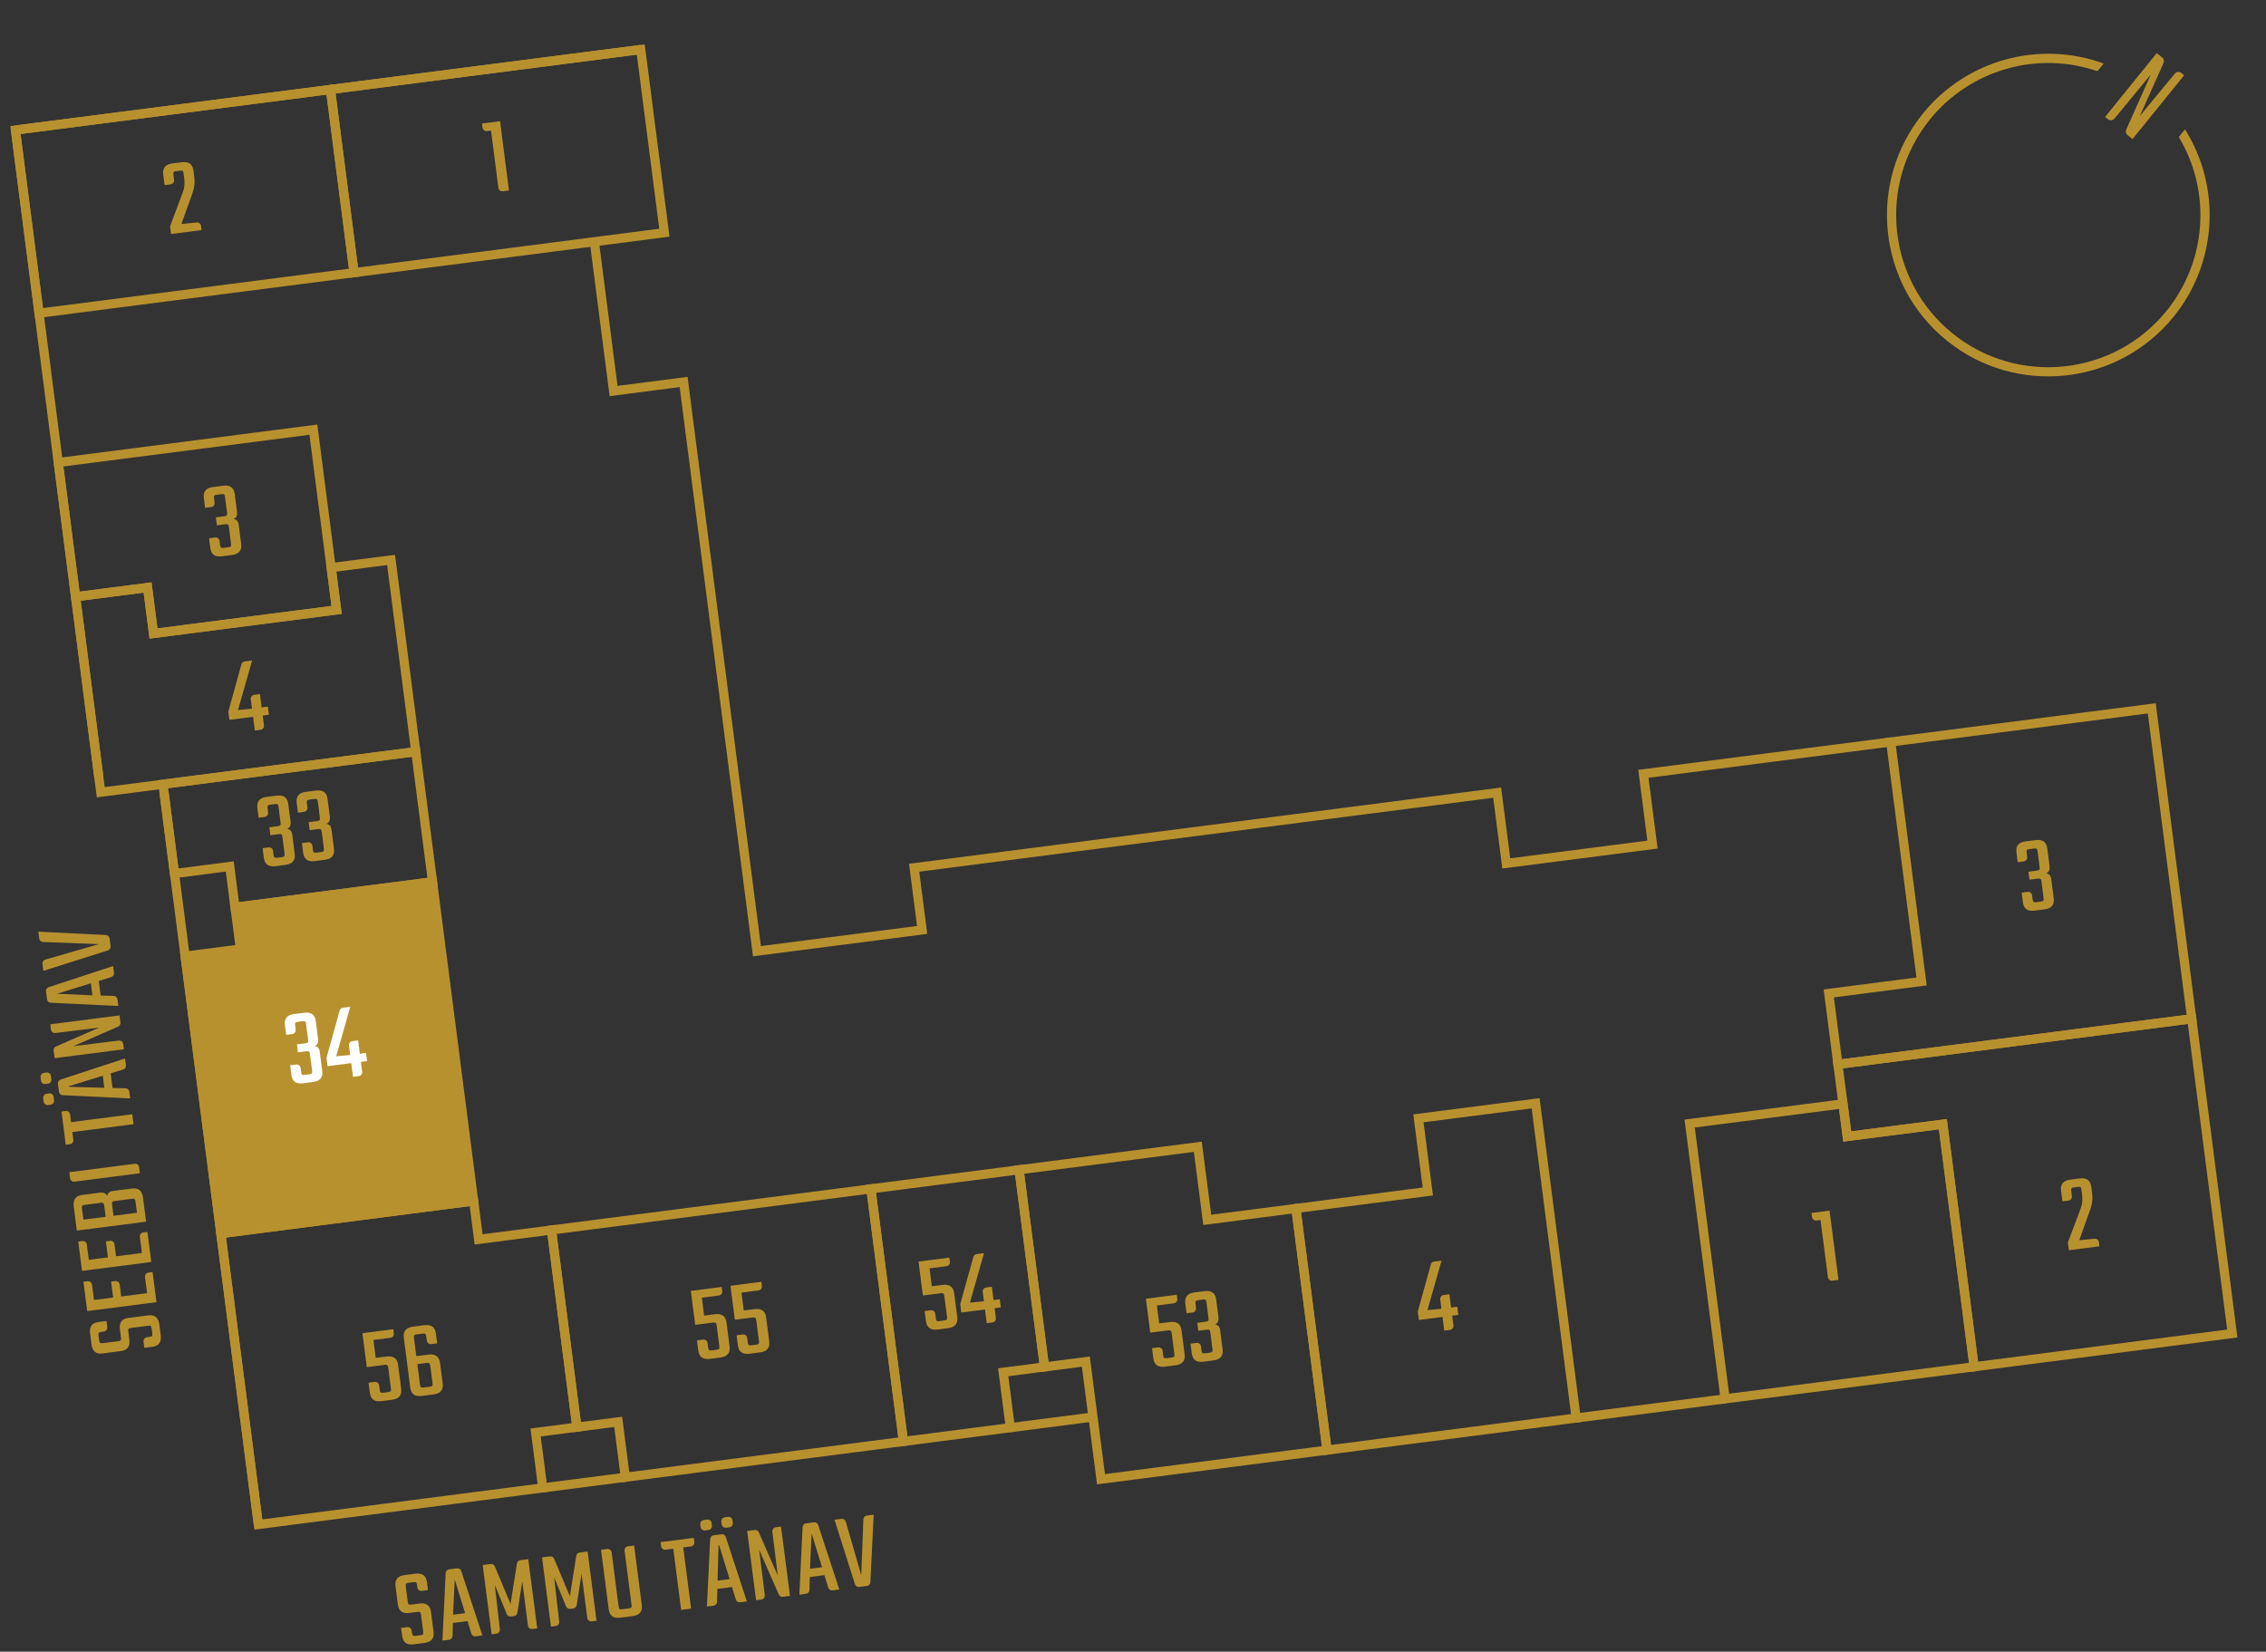 <?xml version="1.0" encoding="utf-8"?>
<svg id="Layer_2" viewBox="0 0 203 148" xmlns="http://www.w3.org/2000/svg">
  <rect x="0" y="0" width="203" height="148" fill="#333333" stroke="none"/>
  <g id="_24a-34">
    <rect width="203" height="148" fill="none" stroke-width="0"/>
    <path d="M195.668,6.744l-4.629,5.72-.441-.357c-.147-.119-.194-.324-.119-.492l2.204-4.943-3.259,3.953c-.141.175-.407.203-.582.061l-.257-.208,4.629-5.72.488.395c.147.119.194.324.119.492l-2.124,4.75,3.132-3.796c.142-.175.407-.203.582-.061,0,0,.257.208.257.208Z" fill="#b8912f" stroke-width="0"/>
    <path d="M195.742,11.59l-.554.684c2.933,4.899,2.512,11.123-1.095,15.58-4.729,5.845-13.332,6.752-19.176,2.022s-6.752-13.332-2.022-19.176c3.607-4.457,9.606-6.168,15.009-4.321l.554-.684c-5.802-2.12-12.313-.317-16.202,4.488-5.014,6.197-4.052,15.318,2.144,20.332,6.197,5.014,15.318,4.052,20.332-2.144,3.888-4.805,4.294-11.549,1.01-16.782Z" fill="#b8912f" stroke-width="0"/>
    <polygon points="196.348 91.286 164.65 95.37 163.831 89.015 172.145 87.944 169.381 66.483 192.765 63.471 196.348 91.286" fill="none" stroke="#b8912f" stroke-miterlimit="10" stroke-width=".82"/>
    <polygon points="199.981 119.491 176.852 122.47 174.052 100.732 165.483 101.835 164.65 95.37 196.348 91.286 199.981 119.491" fill="none" stroke="#b8912f" stroke-miterlimit="10" stroke-width=".82"/>
    <polygon points="176.852 122.47 154.547 125.343 151.369 100.677 165.106 98.908 165.483 101.835 174.052 100.732 176.852 122.47" fill="none" stroke="#b8912f" stroke-miterlimit="10" stroke-width=".82"/>
    <polygon points="141.201 127.062 118.884 129.937 116.094 108.284 127.913 106.762 127.069 100.21 137.568 98.858 141.201 127.062" fill="none" stroke="#b8912f" stroke-miterlimit="10" stroke-width=".82"/>
    <polygon points="118.884 129.937 98.633 132.545 97.276 122.007 93.57 122.485 91.294 104.819 107.308 102.756 108.152 109.307 116.094 108.284 118.884 129.937" fill="none" stroke="#b8912f" stroke-miterlimit="10" stroke-width=".82"/>
    <polygon points="93.57 122.485 89.872 122.961 90.511 127.926 80.934 129.16 78.019 106.529 86.842 105.392 86.842 105.392 91.294 104.819 93.57 122.485" fill="none" stroke="#b8912f" stroke-miterlimit="10" stroke-width=".82"/>
    <polygon points="80.934 129.16 56.019 132.369 55.38 127.404 51.68 127.881 49.405 110.215 78.019 106.529 80.934 129.16" fill="none" stroke="#b8912f" stroke-miterlimit="10" stroke-width=".82"/>
    <polygon points="23.143 136.604 48.623 133.322 47.983 128.357 51.68 127.881 49.405 110.215 42.876 111.055 42.433 107.616 19.785 110.534 23.143 136.604" fill="none" stroke="#b8912f" stroke-miterlimit="10" stroke-width=".82"/>
    <polygon points="38.749 79.015 21.053 81.295 20.582 77.639 15.632 78.277 14.601 70.27 37.247 67.353 38.749 79.015" fill="none" stroke="#b8912f" stroke-miterlimit="10" stroke-width=".82"/>
    <polygon points="42.433 107.616 19.787 110.534 16.584 85.674 21.535 85.036 21.053 81.295 38.749 79.015 42.433 107.616" fill="#b8912f" stroke="#b8912f" stroke-miterlimit="10" stroke-width=".82"/>
    <polygon points="37.247 67.353 9.027 70.988 6.771 53.474 13.221 52.643 13.752 56.764 30.156 54.651 29.668 50.864 35.034 50.173 37.247 67.353" fill="none" stroke="#b8912f" stroke-miterlimit="10" stroke-width=".82"/>
    <polygon points="30.156 54.651 13.752 56.764 13.221 52.643 6.771 53.474 5.221 41.445 28.075 38.501 30.156 54.651" fill="none" stroke="#b8912f" stroke-miterlimit="10" stroke-width=".82"/>
    <rect x="2.324" y="9.767" width="28.454" height="16.55" transform="translate(-2.169 2.262) rotate(-7.34)" fill="none" stroke="#b8912f" stroke-miterlimit="10" stroke-width=".82"/>
    <rect x="30.546" y="6.159" width="28.03" height="16.55" transform="translate(-1.479 5.811) rotate(-7.34)" fill="none" stroke="#b8912f" stroke-miterlimit="10" stroke-width=".82"/>
    <line x1="1.383" y1="11.652" x2="57.404" y2="4.436" fill="none" stroke="#b8912f" stroke-miterlimit="10" stroke-width=".82"/>
    <polyline points="53.245 21.659 54.968 35.037 61.242 34.229 67.812 85.232 82.611 83.326 81.894 77.753 134.124 71.025 134.124 71.025 134.941 77.366 148.04 75.678 147.223 69.338 147.223 69.338 169.381 66.483" fill="none" stroke="#b8912f" stroke-miterlimit="10" stroke-width=".82"/>
    <line x1="1.383" y1="11.652" x2="8.859" y2="69.688" fill="none" stroke="#b8912f" stroke-miterlimit="10" stroke-width=".82"/>
    <line x1="14.705" y1="71.079" x2="23.145" y2="136.604" fill="none" stroke="#b8912f" stroke-miterlimit="10" stroke-width=".82"/>
    <line x1="141.201" y1="127.062" x2="154.547" y2="125.343" fill="none" stroke="#b8912f" stroke-miterlimit="10" stroke-width=".82"/>
    <line x1="90.511" y1="127.926" x2="97.915" y2="126.972" fill="none" stroke="#b8912f" stroke-miterlimit="10" stroke-width=".82"/>
    <line x1="56.019" y1="132.369" x2="48.623" y2="133.322" fill="none" stroke="#b8912f" stroke-miterlimit="10" stroke-width=".82"/>
    <path d="M44.798,10.862l.799,6.206-.555.071c-.188.024-.367-.114-.392-.303l-.661-5.135-.367.047c-.188.024-.367-.112-.392-.302l-.049-.377,1.616-.208Z" fill="#b8912f" stroke-width="0"/>
    <path d="M15.594,16.125c.024.189-.114.367-.303.392l-.545.07-.122-.95c-.075-.586.194-.913.809-.992l.854-.109c.624-.081.969.167,1.044.753l.08.624c.061.466-.002.927-.172,1.402l-.985,2.757,1.363-.135c.188-.024.367.114.392.302l.049.377-2.736.353-.089-.693,1.148-3.051c.144-.371.182-.778.124-1.226l-.059-.456c-.03-.237-.086-.281-.334-.249l-.317.041c-.237.03-.291.088-.26.325l.06.466Z" fill="#b8912f" stroke-width="0"/>
    <path d="M19.223,45.042c.024.189-.114.369-.303.393l-.545.07-.112-.873c-.075-.584.194-.912.81-.99l.911-.117c.625-.081.97.167,1.045.752l.202,1.566c.044.347-.058.571-.317.664.275.026.428.197.471.525l.219,1.705c.076.584-.194.912-.819.992l-.911.117c-.615.08-.959-.168-1.035-.754l-.11-.861.545-.07c.188-.025.367.113.392.301l.049.377c.03.238.096.28.334.25l.387-.05c.238-.03.291-.088.261-.326l-.192-1.487c-.03-.238-.096-.279-.334-.248l-.744.096-.092-.715.744-.096c.237-.03.291-.088.26-.326l-.181-1.406c-.03-.238-.097-.28-.335-.25l-.387.051c-.237.029-.291.088-.26.325l.05.386Z" fill="#b8912f" stroke-width="0"/>
    <path d="M23.995,63.314l.095.733-.555.072.113.883c.024.188-.114.366-.303.391l-.516.066-.158-1.229-2.121.273-.096-.743,1.177-4.242c.033-.136.151-.232.29-.25l.664-.086-1.262,4.437,1.253-.122-.108-.842c-.024-.189.114-.369.303-.394l.516-.065.153,1.189.555-.071Z" fill="#b8912f" stroke-width="0"/>
    <path d="M24.018,72.81c.024.189-.114.368-.303.393l-.544.07-.113-.872c-.075-.585.194-.913.81-.992l.912-.117c.624-.081.969.168,1.044.753l.202,1.566c.044.347-.058.571-.317.664.275.026.428.197.471.524l.219,1.705c.076.585-.194.912-.819.993l-.912.117c-.614.079-.958-.169-1.033-.754l-.111-.862.545-.07c.188-.024.368.114.392.302l.049.377c.031.238.097.28.334.25l.387-.05c.238-.031.291-.088.26-.326l-.191-1.486c-.03-.238-.096-.281-.334-.25l-.743.096-.092-.714.743-.096c.237-.031.291-.087.26-.325l-.181-1.407c-.03-.237-.097-.281-.335-.25l-.387.05c-.237.03-.29.089-.26.326l.05.386Z" fill="#b8912f" stroke-width="0"/>
    <path d="M27.539,72.356c.024.189-.113.368-.302.392l-.545.07-.112-.872c-.076-.585.194-.912.809-.991l.912-.118c.624-.08.969.169,1.044.754l.202,1.566c.044.347-.058.571-.317.664.274.026.428.197.47.524l.22,1.705c.075.585-.194.912-.819.992l-.912.118c-.614.079-.958-.17-1.033-.755l-.111-.862.545-.07c.188-.023.368.115.392.303l.049.377c.03.238.097.28.335.249l.386-.05c.237-.03.291-.088.261-.326l-.191-1.486c-.031-.238-.098-.28-.335-.25l-.743.096-.092-.714.743-.096c.237-.03.291-.087.26-.325l-.181-1.407c-.031-.237-.097-.28-.335-.25l-.386.05c-.238.031-.291.09-.261.327l.05.386Z" fill="#b8912f" stroke-width="0"/>
    <path d="M26.485,92.266c.024.188-.114.368-.303.393l-.545.07-.112-.873c-.075-.585.195-.912.81-.991l.911-.117c.625-.08.969.167,1.045.752l.201,1.566c.045.347-.057.571-.316.665.275.025.428.197.47.524l.22,1.705c.075.585-.194.912-.819.992l-.911.117c-.615.079-.959-.168-1.035-.753l-.11-.862.545-.07c.188-.024.367.113.392.302l.049.377c.03.238.097.279.334.249l.387-.05c.238-.03.291-.087.261-.325l-.192-1.487c-.03-.238-.096-.279-.334-.249l-.743.096-.093-.714.744-.096c.238-.03.291-.088.26-.326l-.181-1.407c-.03-.237-.097-.279-.335-.249l-.387.05c-.237.03-.29.088-.26.325l.05.387Z" fill="#fff" stroke-width="0"/>
    <path d="M32.791,94.347l.095.733-.556.071.114.882c.024.188-.114.367-.302.392l-.516.066-.159-1.229-2.121.272-.096-.744,1.177-4.242c.033-.136.151-.231.29-.249l.664-.086-1.263,4.436,1.255-.12-.108-.843c-.024-.189.113-.368.302-.393l.516-.066.153,1.19.555-.071Z" fill="#fff" stroke-width="0"/>
    <path d="M33.658,121.675l.962-.124c.624-.08.969.169,1.044.753l.274,2.131c.075.586-.194.913-.819.993l-.951.122c-.615.08-.959-.169-1.035-.754l-.116-.901.556-.071c.188-.024.367.113.392.303l.054.416c.03.238.096.279.334.249l.406-.052c.238-.031.291-.089.261-.327l-.239-1.854c-.03-.237-.098-.29-.335-.259l-1.586.203-.393-3.043,2.766-.355.049.377c.024.188-.114.367-.303.391l-1.526.197.207,1.605Z" fill="#b8912f" stroke-width="0"/>
    <path d="M37.297,121.519l1.091-.141c.614-.079.96.179,1.035.763l.233,1.814c.075.584-.194.912-.81.991l-1.051.136c-.623.08-.969-.168-1.044-.753l-.574-4.46c-.075-.585.195-.913.819-.993l1.021-.132c.615-.079.959.17,1.034.754l.113.873-.535.068c-.188.024-.368-.113-.393-.303l-.05-.386c-.03-.237-.097-.28-.334-.25l-.506.065c-.237.03-.29.089-.26.326l.209,1.626ZM38.546,122.376c-.029-.229-.097-.28-.334-.25l-.823.106.238,1.844c.03.238.097.28.334.25l.525-.067c.237-.031.291-.088.261-.326l-.201-1.557Z" fill="#b8912f" stroke-width="0"/>
    <path d="M63.079,117.885l.962-.124c.624-.08.969.168,1.044.753l.274,2.131c.075.585-.195.913-.819.993l-.952.123c-.614.079-.959-.17-1.034-.755l-.116-.901.556-.071c.188-.024.367.114.392.303l.054.416c.03.238.097.28.334.249l.407-.052c.237-.031.291-.089.26-.327l-.238-1.854c-.031-.237-.099-.29-.336-.259l-1.586.204-.393-3.043,2.766-.356.049.377c.023.188-.114.367-.303.392l-1.526.196.207,1.605Z" fill="#b8912f" stroke-width="0"/>
    <path d="M66.63,117.428l.962-.124c.624-.08.969.168,1.044.753l.274,2.131c.075.585-.195.913-.819.993l-.952.123c-.614.079-.959-.17-1.034-.755l-.116-.901.556-.071c.188-.024.367.113.392.302l.054.416c.03.238.097.28.334.25l.407-.053c.237-.03.291-.088.26-.326l-.238-1.854c-.031-.237-.099-.29-.336-.26l-1.586.204-.393-3.043,2.766-.355.049.377c.023.188-.114.367-.303.391l-1.526.197.207,1.605Z" fill="#b8912f" stroke-width="0"/>
    <path d="M83.477,115.258l.961-.124c.625-.081.969.168,1.044.753l.274,2.131c.075.585-.194.912-.819.993l-.951.122c-.615.079-.959-.169-1.034-.754l-.116-.901.555-.071c.188-.024.367.113.392.302l.054.416c.031.238.097.28.334.25l.407-.053c.237-.03.291-.088.261-.326l-.239-1.854c-.03-.237-.098-.29-.336-.26l-1.586.204-.392-3.043,2.765-.355.049.377c.024.188-.113.366-.302.391l-1.526.197.207,1.605Z" fill="#b8912f" stroke-width="0"/>
    <path d="M89.564,116.419l.094.733-.555.071.113.882c.024.188-.113.368-.303.393l-.515.066-.158-1.229-2.121.273-.096-.744,1.176-4.243c.033-.135.151-.23.291-.248l.664-.086-1.263,4.437,1.254-.122-.108-.843c-.024-.188.114-.368.303-.393l.515-.066.153,1.19.556-.071Z" fill="#b8912f" stroke-width="0"/>
    <path d="M103.845,118.584l.962-.123c.624-.081.969.167,1.044.752l.274,2.131c.075.585-.195.912-.819.993l-.952.122c-.614.079-.959-.169-1.034-.754l-.116-.901.556-.071c.188-.024.367.114.392.302l.054.417c.03.238.097.279.334.249l.407-.053c.237-.03.291-.087.26-.325l-.238-1.854c-.031-.237-.099-.289-.336-.259l-1.586.204-.393-3.043,2.766-.356.049.376c.023.189-.114.367-.303.392l-1.526.196.207,1.606Z" fill="#b8912f" stroke-width="0"/>
    <path d="M107.146,117.212c.024.188-.113.368-.302.393l-.545.07-.112-.873c-.076-.585.194-.912.809-.991l.912-.117c.625-.08.969.167,1.044.752l.202,1.566c.044.347-.058.571-.317.665.275.025.428.197.47.524l.22,1.704c.075.585-.194.913-.819.993l-.911.117c-.614.079-.959-.169-1.034-.754l-.111-.861.545-.07c.188-.024.368.113.392.302l.049.377c.03.238.097.279.335.249l.386-.05c.237-.03.291-.087.261-.325l-.191-1.487c-.031-.238-.098-.279-.335-.249l-.743.096-.092-.714.743-.096c.237-.03.291-.088.261-.326l-.182-1.407c-.031-.237-.097-.28-.335-.25l-.386.05c-.238.03-.291.089-.261.326l.05.387Z" fill="#b8912f" stroke-width="0"/>
    <path d="M130.551,117.089l.095.732-.555.071.114.883c.023.188-.115.367-.303.392l-.516.066-.158-1.229-2.121.273-.096-.743,1.176-4.243c.033-.135.151-.23.291-.248l.664-.086-1.263,4.436,1.254-.121-.108-.843c-.024-.189.114-.368.303-.393l.516-.066.152,1.19.555-.071Z" fill="#b8912f" stroke-width="0"/>
    <path d="M163.902,108.479l.8,6.205-.556.071c-.188.024-.367-.114-.391-.302l-.662-5.136-.367.047c-.188.024-.367-.112-.391-.302l-.049-.376,1.615-.208Z" fill="#b8912f" stroke-width="0"/>
    <path d="M185.612,107.185c.024.188-.115.367-.304.391l-.544.07-.123-.951c-.075-.585.194-.911.81-.99l.853-.11c.624-.08.969.167,1.044.752l.081.625c.06.466-.002.927-.173,1.402l-.984,2.758,1.362-.136c.188-.024.368.114.393.302l.048.377-2.736.353-.089-.693,1.149-3.051c.144-.371.182-.779.124-1.226l-.059-.456c-.031-.237-.087-.281-.335-.249l-.317.04c-.237.031-.29.09-.26.327l.061.466Z" fill="#b8912f" stroke-width="0"/>
    <path d="M181.602,76.794c.024.189-.114.368-.303.393l-.545.07-.112-.872c-.075-.585.195-.913.81-.992l.912-.117c.625-.081.969.168,1.044.753l.201,1.565c.045.348-.057.572-.316.665.275.026.428.197.47.524l.22,1.705c.075.585-.194.912-.819.993l-.911.117c-.615.079-.959-.169-1.034-.754l-.111-.862.545-.07c.188-.024.367.114.392.302l.049.377c.03.238.097.28.334.25l.387-.05c.237-.031.291-.089.26-.327l-.191-1.486c-.03-.238-.097-.28-.334-.249l-.743.096-.092-.714.743-.096c.237-.031.291-.088.26-.326l-.182-1.407c-.03-.237-.096-.28-.333-.249l-.387.05c-.238.03-.291.089-.261.326l.05.386Z" fill="#b8912f" stroke-width="0"/>
    <path d="M11.744,118.991c-.237.031-.28.086-.25.323l.095.734c.078.604-.182.939-.766,1.015l-1.636.211c-.585.075-.913-.194-.992-.81l-.125-.972c-.079-.613.17-.958.755-1.033l.714-.092.071.555c.024.188-.114.368-.302.393l-.229.029c-.237.03-.281.096-.25.334l.054.417c.03.236.089.29.326.26l1.378-.178c.237-.03.28-.098.25-.334l-.094-.724c-.077-.605.169-.95.754-1.025l1.784-.229c.585-.075.913.195.993.819l.124.962c.079.614-.17.96-.755,1.035l-.714.092-.071-.556c-.024-.188.114-.368.303-.393l.228-.029c.238-.03.281-.096.25-.334l-.054-.417c-.03-.237-.087-.279-.325-.249l-1.517.195Z" fill="#b8912f" stroke-width="0"/>
    <path d="M13.178,115.872l-.187-1.447c-.024-.188.114-.368.302-.393l.377-.048.348,2.696-6.206.799-.339-2.626.377-.048c.189-.024.367.113.392.302l.178,1.378,1.716-.221-.185-1.428.376-.049c.188-.024.368.114.393.302l.14,1.081,2.319-.299Z" fill="#b8912f" stroke-width="0"/>
    <path d="M12.714,112.272l-.187-1.448c-.024-.188.114-.367.302-.392l.377-.048.348,2.696-6.206.799-.339-2.627.377-.048c.189-.024.367.114.392.302l.178,1.379,1.716-.221-.185-1.428.376-.049c.188-.024.368.113.393.302l.14,1.081,2.319-.299Z" fill="#b8912f" stroke-width="0"/>
    <path d="M6.883,110.269l-.277-2.15c-.081-.625.168-.97.753-1.045l1.576-.203c.347-.044.571.058.665.317.035-.276.207-.43.524-.471l1.694-.218c.585-.075.912.195.993.82l.277,2.15-6.206.799ZM7.594,107.961c-.119.016-.195.047-.23.091-.025.044-.035.124-.02.243l.128.992,1.993-.256-.128-.992c-.016-.119-.045-.195-.09-.23-.035-.035-.117-.045-.236-.03l-1.417.183ZM10.289,107.614c-.118.016-.194.046-.229.09-.025.044-.034.125-.019.244l.128.992,2.101-.271-.128-.992c-.016-.119-.045-.195-.09-.23-.034-.035-.117-.045-.235-.03l-1.527.197Z" fill="#b8912f" stroke-width="0"/>
    <path d="M6.208,105.034l5.859-.754c.188-.024.367.112.392.302l.07.545-5.859.755c-.188.023-.367-.114-.392-.303l-.07-.545Z" fill="#b8912f" stroke-width="0"/>
    <path d="M5.508,99.6l.377-.048c.189-.024.366.103.392.302l.089.693,5.482-.706.115.892-5.482.706.09.694c.023.188-.113.368-.303.393l-.377.048-.383-2.974Z" fill="#b8912f" stroke-width="0"/>
    <path d="M4.063,97.134c-.188.023-.367-.114-.392-.303l-.039-.308c-.024-.188.113-.366.302-.391l.238-.031c.188-.024.367.114.392.302l.039.309c.024.188-.114.367-.302.391l-.238.031ZM4.305,99.018c-.188.024-.367-.115-.391-.303l-.041-.318c-.024-.188.113-.366.302-.391l.238-.031c.188-.024.367.114.392.302l.041.318c.023.188-.115.367-.303.392l-.238.031ZM9.915,96.178l.168,1.309,1.173.031c.173.008.311.141.333.31l.076.595-6.054-.289c-.172-.007-.31-.132-.331-.3l-.093-.724c-.022-.169.079-.323.244-.374l5.772-1.892.079.614c.021.169-.079.321-.244.374l-1.124.346ZM9.346,97.471l-.139-1.08-3.024.934c-.021.002-.018.022-.017.032s.003.019.024.027l3.155.087Z" fill="#b8912f" stroke-width="0"/>
    <path d="M4.501,91.784l6.206-.799.083.645c.02.148-.062.3-.206.358l-4.006,1.755,4.067-.502c.188-.024.367.113.392.302l.061.476-6.206.799-.088-.684c-.02-.149.062-.301.206-.359l3.883-1.699-3.938.488c-.188.023-.367-.115-.392-.303l-.062-.477Z" fill="#b8912f" stroke-width="0"/>
    <path d="M8.848,87.897l.169,1.308,1.173.031c.173.008.311.141.332.31l.077.595-6.054-.289c-.173-.007-.31-.132-.331-.3l-.094-.724c-.021-.169.08-.323.245-.374l5.772-1.892.079.614c.021.169-.08.321-.245.374l-1.124.347ZM8.28,89.189l-.14-1.08-3.023.934,3.163.146Z" fill="#b8912f" stroke-width="0"/>
    <path d="M3.432,83.483l6.055.299c.173.008.312.142.333.31l.088.684c.021.169-.078.333-.243.385l-5.78,1.832-.08-.624c-.023-.179.088-.334.253-.385l4.8-1.385-5.003-.191c-.172.001-.319-.131-.341-.299l-.081-.625Z" fill="#b8912f" stroke-width="0"/>
    <path d="M37.715,144.685c-.031-.237-.087-.28-.324-.25l-.734.095c-.604.078-.939-.182-1.015-.766l-.211-1.636c-.075-.585.194-.913.81-.992l.972-.125c.614-.079.958.17,1.033.755l.092.714-.555.071c-.188.024-.367-.114-.392-.302l-.029-.229c-.03-.237-.097-.281-.335-.25l-.416.054c-.237.03-.291.089-.261.326l.178,1.378c.03.237.098.28.335.25l.724-.094c.605-.078.949.169,1.024.754l.229,1.784c.075.585-.194.912-.819.993l-.962.124c-.614.079-.959-.17-1.034-.755l-.092-.714.555-.071c.189-.024.368.114.393.303l.029.228c.03.238.097.28.335.25l.416-.054c.237-.03.28-.087.25-.325l-.195-1.517Z" fill="#b8912f" stroke-width="0"/>
    <path d="M41.882,145.257l-1.309.169-.031,1.172c-.007.173-.141.312-.31.333l-.595.076.289-6.053c.007-.173.132-.31.3-.332l.724-.093c.169-.021.323.079.374.245l1.892,5.772-.614.079c-.168.021-.321-.08-.374-.245l-.346-1.124ZM40.589,144.687l1.08-.139-.934-3.024-.146,3.163Z" fill="#b8912f" stroke-width="0"/>
    <path d="M44.042,146.44l-.799-6.206.714-.093c.159-.021.311.071.37.215l1.411,3.366.571-3.622c.021-.153.146-.28.304-.301l.714-.092.799,6.206-.437.056c-.188.024-.367-.114-.391-.302l-.512-3.966-.434,2.808c-.021.154-.146.28-.305.301l-.277.036c-.158.02-.312-.07-.369-.215l-1.072-2.613.449,3.974c.024.188-.112.367-.302.392l-.436.057Z" fill="#b8912f" stroke-width="0"/>
    <path d="M49.357,145.755l-.799-6.206.714-.092c.159-.021.311.071.37.215l1.411,3.366.571-3.622c.021-.153.146-.28.304-.301l.714-.092.799,6.206-.437.056c-.188.024-.367-.114-.392-.302l-.51-3.966-.436,2.807c-.02.155-.145.281-.303.302l-.277.035c-.16.021-.312-.069-.371-.214l-1.072-2.613.451,3.974c.023.188-.113.367-.303.392l-.436.056Z" fill="#b8912f" stroke-width="0"/>
    <path d="M56.808,138.486l.687,5.333c.075.585-.194.913-.819.993l-1.101.142c-.623.081-.969-.168-1.044-.753l-.687-5.333.556-.071c.188-.024.368.114.393.302l.624,4.848c.03.238.096.28.334.25l.564-.073c.248-.031.291-.088.261-.326l-.625-4.848c-.023-.188.114-.367.303-.392l.555-.071Z" fill="#b8912f" stroke-width="0"/>
    <path d="M62.154,137.798l.048.377c.024.189-.104.366-.302.392l-.693.089.706,5.482-.893.115-.706-5.482-.694.09c-.188.023-.367-.113-.392-.303l-.048-.377,2.974-.383Z" fill="#b8912f" stroke-width="0"/>
    <path d="M62.736,136.595c-.023-.188.114-.367.303-.391l.317-.041c.188-.024.366.113.391.302l.031.238c.024.188-.114.367-.302.392l-.318.041c-.188.023-.367-.115-.391-.303l-.031-.238ZM65.575,142.205l-1.309.168-.03,1.173c-.008.173-.142.311-.31.333l-.595.076.289-6.053c.008-.173.131-.311.3-.332l.724-.093c.168-.022.322.079.374.244l1.891,5.772-.613.079c-.169.021-.322-.079-.374-.244l-.347-1.124ZM64.282,141.636l1.08-.139-.933-3.024c-.002-.021-.022-.018-.032-.017s-.02.003-.028.024l-.087,3.155ZM64.62,136.352c-.024-.188.114-.367.303-.392l.307-.039c.188-.024.366.113.391.302l.031.238c.024.188-.114.367-.302.392l-.307.039c-.189.024-.367-.114-.392-.302l-.031-.238Z" fill="#b8912f" stroke-width="0"/>
    <path d="M69.97,136.791l.799,6.206-.646.083c-.147.02-.299-.062-.357-.206l-1.756-4.006.504,4.067c.023.188-.114.367-.304.392l-.476.061-.799-6.206.685-.088c.148-.019.3.062.358.206l1.7,3.883-.487-3.938c-.024-.188.113-.367.302-.392l.477-.062Z" fill="#b8912f" stroke-width="0"/>
    <path d="M73.856,141.139l-1.309.168-.03,1.173c-.008.173-.142.311-.31.332l-.595.077.289-6.054c.008-.173.131-.31.3-.331l.724-.094c.168-.021.322.08.374.245l1.891,5.772-.613.079c-.169.021-.322-.08-.375-.245l-.346-1.123ZM72.563,140.569l1.08-.14-.933-3.023-.147,3.163Z" fill="#b8912f" stroke-width="0"/>
    <path d="M78.271,135.722l-.299,6.055c-.008.173-.142.312-.31.333l-.685.088c-.168.021-.332-.078-.385-.243l-1.832-5.78.625-.08c.178-.023.333.088.385.253l1.385,4.8.191-5.003c-.001-.172.13-.319.299-.341l.625-.081Z" fill="#b8912f" stroke-width="0"/>
  </g>
</svg>
